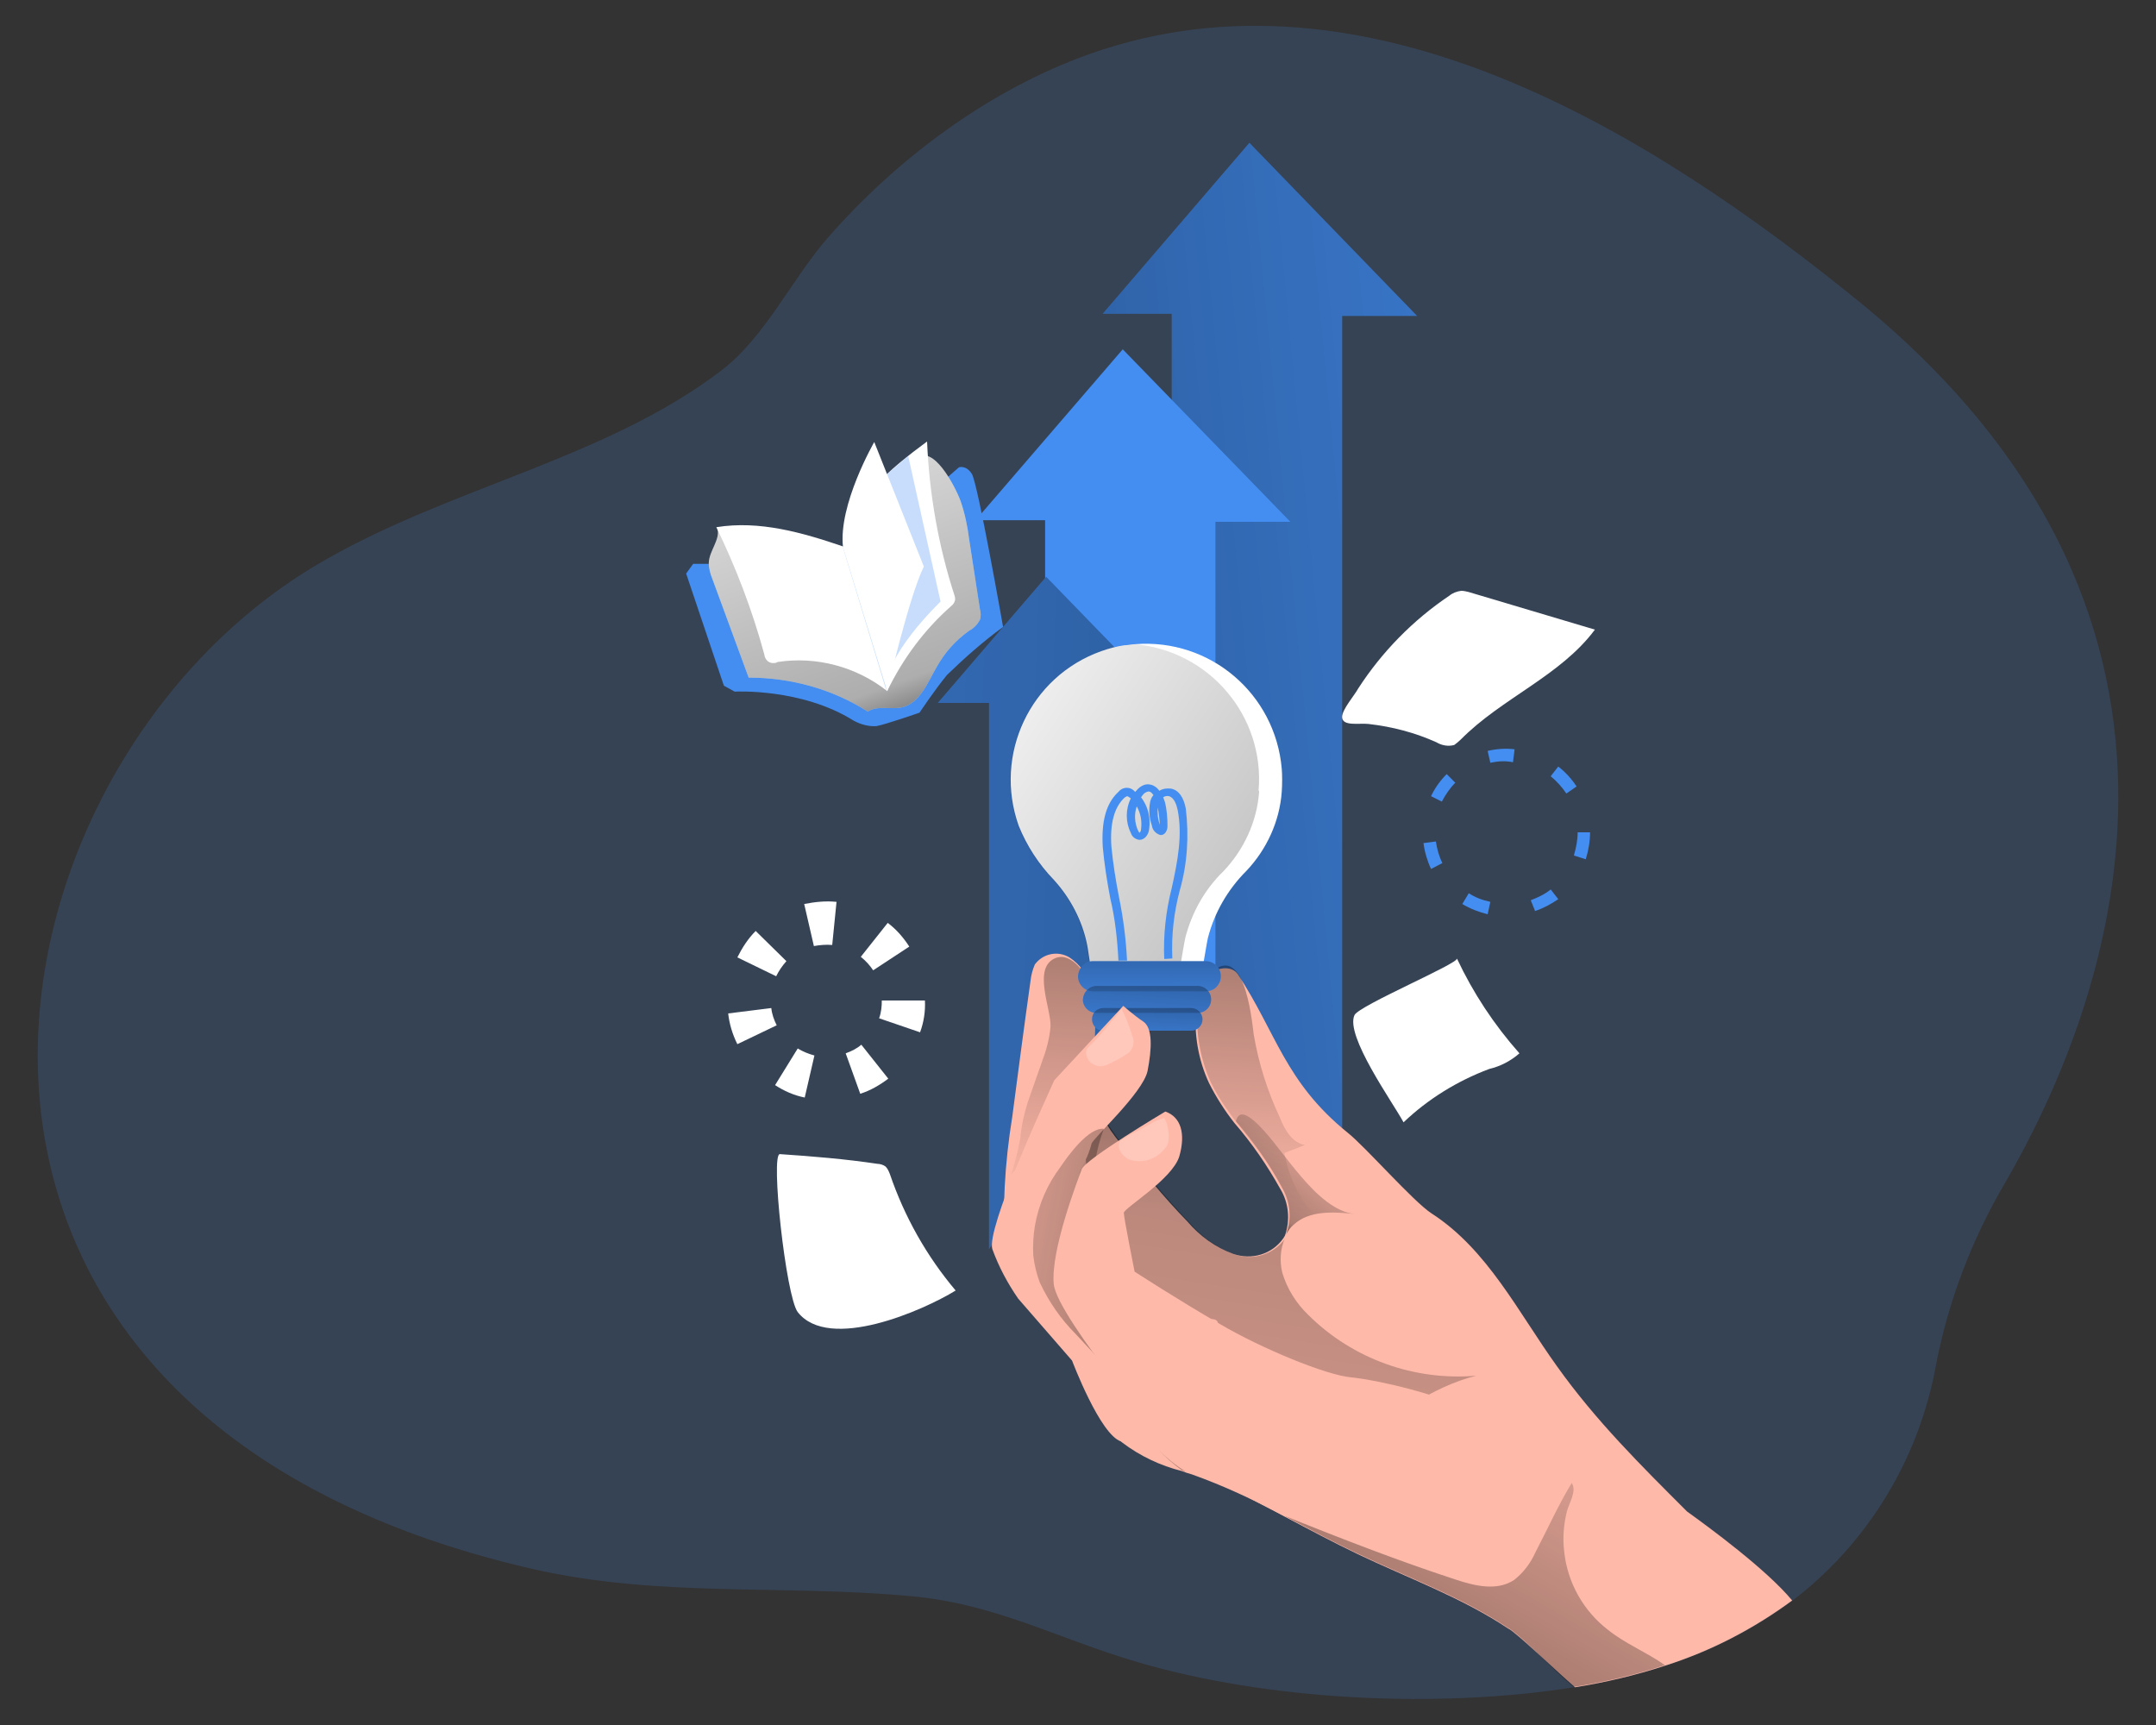 <?xml version="1.0" encoding="utf-8"?>
<!-- Generator: Adobe Illustrator 27.1.1, SVG Export Plug-In . SVG Version: 6.00 Build 0)  -->
<svg version="1.1" id="レイヤー_1" xmlns="http://www.w3.org/2000/svg" xmlns:xlink="http://www.w3.org/1999/xlink" x="0px"
	 y="0px" viewBox="0 0 400 320" style="enable-background:new 0 0 400 320;" xml:space="preserve">
<rect x="0" y="0" width="400" height="320" fill="#333333" stroke="none"/>
<style type="text/css">
	.st0{opacity:0.18;fill:#448EF1;enable-background:new    ;}
	.st1{fill:#448EF1;}
	.st2{fill:url(#SVGID_1_);}
	.st3{fill:url(#SVGID_00000121985453569350474030000010285189994444484257_);}
	.st4{fill:#FFB9A9;}
	.st5{fill:url(#SVGID_00000090289647878367705290000011079799122881056139_);}
	.st6{fill:url(#SVGID_00000009589345311860013570000011581480833732000953_);}
	.st7{fill:url(#SVGID_00000161629298952700303890000009416851578753300352_);}
	.st8{fill:#FFFFFF;}
	.st9{fill:url(#SVGID_00000132770521478697257970000004902085909172641179_);}
	.st10{fill:url(#SVGID_00000080920202701415299860000007714674067571652535_);}
	.st11{fill:url(#SVGID_00000033344441591561885100000014835874959870711465_);}
	.st12{fill:url(#SVGID_00000054946613267151055160000007243839841662254978_);}
	.st13{fill:url(#SVGID_00000044148044674293486650000001721722855990135956_);}
	.st14{opacity:0.21;fill:#FFFFFF;enable-background:new    ;}
	.st15{fill:url(#SVGID_00000125586876122735920180000008211941464551559076_);}
	.st16{fill:url(#SVGID_00000055671741355432009130000003981721072914628539_);}
	.st17{fill:url(#SVGID_00000100373540207347158520000007102702223712534156_);}
	.st18{opacity:0.3;fill:#448EF1;enable-background:new    ;}
</style>
<g>
	<path class="st0" d="M371.9,219.6c-6.1,10.4-10.4,21.7-12.7,33.5c-3.1,17.4-12.6,33.1-26.6,43.8c-7.2,5.3-15.1,9.4-23.6,12.1
		c-5.5,1.8-11.1,3.1-16.7,4h-0.3c-25.3,4-56.9,2.5-81.4-4.8c-14.5-4.3-26-10.7-41.6-12.1c-23.6-2.2-46.5,0.3-70-5
		C-27.3,262.2-6,143.6,58.4,105c24.2-14.5,53.7-19.6,75.6-36.4c8-6.2,12.9-16.8,19.5-24.4c12.9-14.8,30.1-27.6,48.7-34.2
		c51.5-18.2,104.3,14.7,142.9,46.1C418.5,116.1,390.5,187.6,371.9,219.6z"/>
	<polygon class="st1" points="217.4,183.4 217.4,58.2 204.6,58.2 231.8,26.5 262.9,58.6 249,58.6 249,213.4 	"/>
	
		<linearGradient id="SVGID_1_" gradientUnits="userSpaceOnUse" x1="145.563" y1="192.933" x2="360.315" y2="213.574" gradientTransform="matrix(1 0 0 -1 0 322)">
		<stop  offset="1.000000e-02" style="stop-color:#000000"/>
		<stop  offset="0.13" style="stop-color:#000000;stop-opacity:0.69"/>
		<stop  offset="0.25" style="stop-color:#000000;stop-opacity:0.32"/>
		<stop  offset="1" style="stop-color:#000000;stop-opacity:0"/>
	</linearGradient>
	<polygon class="st2" points="217.4,183.4 217.4,58.2 204.6,58.2 231.8,26.5 262.9,58.6 249,58.6 249,213.4 	"/>
	<polygon class="st1" points="193.9,186.2 193.9,96.5 181,96.5 208.3,64.8 239.4,96.8 225.5,96.8 225.5,187 	"/>
	<polygon class="st1" points="183.5,231.7 183.5,130.4 174,130.4 194.1,107 217,130.6 206.7,130.6 206.7,197 	"/>
	
		<linearGradient id="SVGID_00000038410642629376341140000010441112120476245122_" gradientUnits="userSpaceOnUse" x1="304.764" y1="148.37" x2="-47.362" y2="161.273" gradientTransform="matrix(1 0 0 -1 0 322)">
		<stop  offset="1.000000e-02" style="stop-color:#000000"/>
		<stop  offset="0.13" style="stop-color:#000000;stop-opacity:0.69"/>
		<stop  offset="0.25" style="stop-color:#000000;stop-opacity:0.32"/>
		<stop  offset="1" style="stop-color:#000000;stop-opacity:0"/>
	</linearGradient>
	<polygon style="fill:url(#SVGID_00000038410642629376341140000010441112120476245122_);" points="183.5,231.7 183.5,130.4 
		174,130.4 194.1,107 217,130.6 206.7,130.6 206.7,197 	"/>
	<path class="st4" d="M332.5,296.9c-7.2,5.3-15.1,9.4-23.6,12.1c-5.5,1.8-11.1,3.1-16.7,4c-4-3.5-8.6-8-11.5-10.3
		c-0.3-0.2-0.6-0.5-0.9-0.6c-8.5-5.7-18.7-9.4-27.9-13.8c-4.6-2.2-9.1-4.6-13.6-7c-5.5-3-11.3-5.7-17.2-7.8l-1-0.3l-0.8-0.3
		c-4-1-7.8-2.8-11.1-5.3c-3.3-2.9-5.2-7-7.2-10.8c-3.2-5.9-4.2-13.6-10.5-16.1c-2.8-1.1-3.8-4.6-4-7.5c-0.6-8.7-0.1-17.4,1.3-26
		c1.1-8.4,2.2-16.8,3.4-25.3c0.1-1,0.4-2.1,0.8-3c1.5-2,4.2-2.6,6.4-1.3c2,1.3,3.5,3.4,4,5.7c2.2,7.7-1.3,16.4,2,23.6v0.1
		c1,1.8,2.2,3.6,3.5,5.1c4,5,8,10,12.4,14.5c2.3,2.7,5.2,4.8,8.5,6c3.4,1.2,7.2,0.1,9.3-2.9l0,0l0.3-0.5c1-2.9,0.7-6.1-0.9-8.7
		c-2.4-4.3-5.2-8.4-8.5-12.2c-1.8-2.3-3.4-4.8-4.7-7.4c-2-4.3-2.8-9.1-2.4-13.8c0-2.2,0.7-4.3,2-6c1.5-1.6,4.6-2.2,5.8-0.3
		c7.1,10.8,8.7,19.9,20.3,29.3c3.2,2.5,12.2,12.8,15.6,15c10.4,6.7,16.1,18.4,23.3,28.4c7.2,10.1,15.6,18.4,24.1,26.9
		C316.9,283.2,327.7,291.1,332.5,296.9z"/>
	
		<linearGradient id="SVGID_00000132798903080612381120000017689790747441497222_" gradientUnits="userSpaceOnUse" x1="245.202" y1="87.623" x2="262.266" y2="109.832" gradientTransform="matrix(1 0 0 -1 -13.8 315.68)">
		<stop  offset="1.000000e-02" style="stop-color:#000000"/>
		<stop  offset="8.000000e-02" style="stop-color:#000000;stop-opacity:0.69"/>
		<stop  offset="0.21" style="stop-color:#000000;stop-opacity:0.32"/>
		<stop  offset="1" style="stop-color:#000000;stop-opacity:0"/>
	</linearGradient>
	<path style="fill:url(#SVGID_00000132798903080612381120000017689790747441497222_);" d="M237.8,220.2c-2.4-4.4-5.2-8.4-8.5-12.2
		c0.4-1.6,1.5-2,4.3,0.8c4.5,4.4,10.6,15.6,17.7,16.4c-3.9-0.4-8.4-0.7-11.3,2c-0.6,0.5-1,1.1-1.4,1.8
		C239.7,226.1,239.4,222.9,237.8,220.2z"/>
	
		<linearGradient id="SVGID_00000057148350527467515590000013675564758363485606_" gradientUnits="userSpaceOnUse" x1="266.486" y1="182.041" x2="225.445" y2="-87.52" gradientTransform="matrix(1 0 0 -1 -13.8 315.68)">
		<stop  offset="1.000000e-02" style="stop-color:#000000"/>
		<stop  offset="8.000000e-02" style="stop-color:#000000;stop-opacity:0.69"/>
		<stop  offset="0.21" style="stop-color:#000000;stop-opacity:0.32"/>
		<stop  offset="1" style="stop-color:#000000;stop-opacity:0"/>
	</linearGradient>
	<path style="fill:url(#SVGID_00000057148350527467515590000013675564758363485606_);" d="M273.9,255.2
		c-17.2,4.3-25.6,21.9-34.4,6.6c-0.8,3.5-12.8-19-13.6-15.5c1.3-5.3-12.8,4.6-17,1.1c-4.2-3.4,1.8-20-3.1-17.6
		c-4.2-7.5-5.5-16.2-3.5-24.6l2.4,1.8c1,1.8,2.2,3.6,3.5,5.2c4,5,8,9.9,12.4,14.5c2.3,2.7,5.2,4.8,8.5,6c3.4,1.2,7.2,0,9.3-2.9
		c0,0,0-0.1,0-0.1c-0.9,2-1,4.3-0.5,6.4c0.9,3,2.6,5.7,4.9,7.9C251,252.1,262.4,256.2,273.9,255.2z"/>
	
		<linearGradient id="SVGID_00000116930477906937383490000007801229967842458538_" gradientUnits="userSpaceOnUse" x1="234.74" y1="149.566" x2="231.343" y2="90.999" gradientTransform="matrix(1 0 0 -1 -13.8 315.68)">
		<stop  offset="1.000000e-02" style="stop-color:#000000"/>
		<stop  offset="8.000000e-02" style="stop-color:#000000;stop-opacity:0.69"/>
		<stop  offset="0.21" style="stop-color:#000000;stop-opacity:0.32"/>
		<stop  offset="1" style="stop-color:#000000;stop-opacity:0"/>
	</linearGradient>
	<path style="fill:url(#SVGID_00000116930477906937383490000007801229967842458538_);" d="M247.6,228.8c-2.1,4.5-5.8,8-10.4,9.9
		c2.2,3.7,4.6,7.1,7.3,10.5c-4.6-2.7-8.9-5.8-12.9-9.3c-4-3.6-8.9-8-14.2-6.9c-3.7,0.8-7,4.1-10.8,1c-1.1-1-2-2.2-2.5-3.7
		c-1.3-4-2.7-7.9-3.7-12.1c-0.6-1.8-1-3.6-1.1-5.5c0-1,0.7-3.7-1.2-2.8c-4,1.9-7.5,4.7-10.5,8c0.7-2.2,1.3-4.5,1.7-6.8
		c0.2-2.3,0.7-4.5,1.4-6.7l2.6-7.4c0.8-2.1,1.4-4.3,1.6-6.5c0.2-3.2-3.5-11.1,1-12.8c2.9-1.1,5.8,3.1,6.5,5.4
		c2.2,7.6-1.3,16.4,2,23.6c1.3,2.4,2.9,4.6,4.7,6.7c3.4,4.4,7,8.6,10.9,12.6c3.1,3.2,6.6,6.6,11.4,6.9c1.9,0.2,3.8-0.4,5.3-1.5
		c3.6-2.9,2.8-7.5,1.1-11.1c-3.4-7.1-9.8-12.5-13.2-19.6c-1.9-4.3-2.8-9.1-2.4-13.8c0-2.2,0.7-4.3,2-6c6.5-6.8,8,7.7,8.4,11
		c0.9,5.3,2.5,10.4,4.8,15.3c0.9,2.3,2.3,4.8,4.7,5.2l-3.8,1.5C239.3,219.8,242.6,225.2,247.6,228.8z"/>
	<path class="st8" d="M237.8,146.9c-0.4,5.5-2.8,10.7-6.6,14.7c-3.4,3.4-5.9,7.7-7.1,12.4c-0.3,1.4-0.5,2.9-0.8,4.5h-21.1
		c-0.2-1.1-0.3-2.2-0.5-3.2c-0.9-4.5-3.1-8.7-6.2-12.1c-2.8-2.9-5-6.3-6.5-10c-4.7-13.2,2.1-27.7,15.3-32.4c1.4-0.5,2.9-0.9,4.3-1.1
		c0.7,0,1.3-0.2,2-0.2c13.9-1.1,26,9.2,27.2,23.1C237.9,143.8,237.9,145.4,237.8,146.9z"/>
	
		<linearGradient id="SVGID_00000098223169344404605700000013210168120435008675_" gradientUnits="userSpaceOnUse" x1="297.691" y1="117.894" x2="184.315" y2="192.178" gradientTransform="matrix(1 0 0 -1 -13.8 315.68)">
		<stop  offset="1.000000e-02" style="stop-color:#000000"/>
		<stop  offset="0.13" style="stop-color:#000000;stop-opacity:0.69"/>
		<stop  offset="0.25" style="stop-color:#000000;stop-opacity:0.32"/>
		<stop  offset="1" style="stop-color:#000000;stop-opacity:0"/>
	</linearGradient>
	<path style="fill:url(#SVGID_00000098223169344404605700000013210168120435008675_);" d="M233.6,146.9c-0.4,5.5-2.8,10.7-6.6,14.7
		c-3.5,3.4-5.9,7.7-7.1,12.4c-0.3,1.4-0.5,2.9-0.8,4.5h-17c-0.2-1.1-0.3-2.2-0.5-3.2c-0.9-4.5-3.1-8.7-6.2-12.1
		c-2.8-2.9-5-6.3-6.5-10c-4.7-13.2,2.1-27.7,15.3-32.4c1.4-0.5,2.9-0.9,4.3-1.1c0.7,0,1.3-0.2,2-0.2c13.9,1.2,24.2,13.4,23,27.2
		C233.6,146.6,233.6,146.8,233.6,146.9z"/>
	<path class="st1" d="M202.8,178.3h20.9c1.5,0,2.8,1.2,2.8,2.8v0c0,1.5-1.2,2.8-2.8,2.8h-20.9c-1.5,0-2.8-1.2-2.8-2.8v0
		C200.1,179.5,201.3,178.3,202.8,178.3z"/>
	<path class="st1" d="M203.4,182.9h18.8c1.4,0,2.5,1.1,2.5,2.5v0c0,1.4-1.1,2.5-2.5,2.5h-18.8c-1.4,0-2.5-1.1-2.5-2.5v0
		C201,184,202.1,182.9,203.4,182.9z"/>
	<path class="st1" d="M204.7,187H221c1.2,0,2.1,1,2.1,2.1v0c0,1.2-1,2.1-2.1,2.1h-16.3c-1.2,0-2.1-1-2.1-2.1v0
		C202.6,187.9,203.5,187,204.7,187z"/>
	
		<linearGradient id="SVGID_00000062880307045432738680000015628051496243923605_" gradientUnits="userSpaceOnUse" x1="213.326" y1="151.503" x2="213.266" y2="130.722" gradientTransform="matrix(1 0 0 -1 0 322)">
		<stop  offset="1.000000e-02" style="stop-color:#000000"/>
		<stop  offset="0.13" style="stop-color:#000000;stop-opacity:0.69"/>
		<stop  offset="0.25" style="stop-color:#000000;stop-opacity:0.32"/>
		<stop  offset="1" style="stop-color:#000000;stop-opacity:0"/>
	</linearGradient>
	<path style="fill:url(#SVGID_00000062880307045432738680000015628051496243923605_);" d="M202.8,178.3h20.9c1.5,0,2.8,1.2,2.8,2.8
		v0c0,1.5-1.2,2.8-2.8,2.8h-20.9c-1.5,0-2.8-1.2-2.8-2.8v0C200.1,179.5,201.3,178.3,202.8,178.3z"/>
	
		<linearGradient id="SVGID_00000143580590460226150910000013996208997916870785_" gradientUnits="userSpaceOnUse" x1="213.431" y1="146.439" x2="212.125" y2="125.295" gradientTransform="matrix(1 0 0 -1 0 322)">
		<stop  offset="1.000000e-02" style="stop-color:#000000"/>
		<stop  offset="0.13" style="stop-color:#000000;stop-opacity:0.69"/>
		<stop  offset="0.25" style="stop-color:#000000;stop-opacity:0.32"/>
		<stop  offset="1" style="stop-color:#000000;stop-opacity:0"/>
	</linearGradient>
	<path style="fill:url(#SVGID_00000143580590460226150910000013996208997916870785_);" d="M203.4,182.9h18.8c1.4,0,2.5,1.1,2.5,2.5
		v0c0,1.4-1.1,2.5-2.5,2.5h-18.8c-1.4,0-2.5-1.1-2.5-2.5v0C201,184,202.1,182.9,203.4,182.9z"/>
	
		<linearGradient id="SVGID_00000042736029619054211240000010350335190322389406_" gradientUnits="userSpaceOnUse" x1="213.156" y1="140.71" x2="212.433" y2="123.767" gradientTransform="matrix(1 0 0 -1 0 322)">
		<stop  offset="1.000000e-02" style="stop-color:#000000"/>
		<stop  offset="0.13" style="stop-color:#000000;stop-opacity:0.69"/>
		<stop  offset="0.25" style="stop-color:#000000;stop-opacity:0.32"/>
		<stop  offset="1" style="stop-color:#000000;stop-opacity:0"/>
	</linearGradient>
	<path style="fill:url(#SVGID_00000042736029619054211240000010350335190322389406_);" d="M204.7,187H221c1.2,0,2.1,1,2.1,2.1v0
		c0,1.2-1,2.1-2.1,2.1h-16.3c-1.2,0-2.1-1-2.1-2.1v0C202.6,187.9,203.5,187,204.7,187z"/>
	<path class="st1" d="M207.5,178.2c-0.2-3.9-0.6-7.7-1.5-11.5c-0.6-3.1-1.1-6.3-1.4-9.5c-0.3-4.8,0.6-8.2,2.9-10.3
		c0.7-0.9,2-1,2.8-0.3c0.1,0.1,0.2,0.2,0.3,0.3l0.2-0.2c0.4-0.5,0.9-0.9,1.5-1.1c0.6-0.2,1.3-0.1,1.8,0.2c0.4,0.2,0.7,0.5,1,0.9
		c0.6-0.4,1.4-0.5,2.2-0.4c1.4,0.3,2.3,1.6,2.7,3.7c0.6,5,0.3,10.2-1.1,15.1c-1.1,4.1-1.6,8.4-1.4,12.7l-1.5,0.1
		c-0.2-4.4,0.3-8.9,1.4-13.2c1.1-5,2-9.7,1.1-14.4c-0.2-0.9-0.6-2.3-1.6-2.6c-0.4-0.1-0.8,0-1.1,0.2c0.1,0.3,0.2,0.5,0.3,0.8
		c0.4,1.5,0.5,3.1,0.5,4.6c0,0.5-0.2,1-0.5,1.3c-0.3,0.3-0.7,0.4-1.1,0.2c-0.7-0.3-1.2-0.9-1.3-1.7c-0.5-1.4-0.6-2.9-0.3-4.4
		c0.1-0.4,0.3-0.9,0.6-1.2c-0.2-0.3-0.4-0.5-0.6-0.6c-0.2-0.1-0.4-0.1-0.6,0c-0.3,0.1-0.6,0.3-0.8,0.6c-0.1,0.1-0.2,0.3-0.3,0.4
		c1.3,1.7,1.8,3.8,1.5,5.9c-0.1,1-0.8,2-1.8,2c-0.8-0.1-1.4-0.6-1.6-1.3c-1-2-1-4.4,0-6.4l0,0c-0.4-0.3-0.6-0.4-0.7-0.4
		c-0.2,0.1-0.4,0.2-0.5,0.3c-1.9,1.8-2.7,4.8-2.4,9.1c0.3,3.1,0.8,6.2,1.4,9.3c0.8,3.9,1.3,7.8,1.5,11.8L207.5,178.2z M210.9,149.6
		c-0.5,1.4-0.4,3,0.2,4.4c0.2,0.4,0.3,0.5,0.3,0.5c0.2-0.2,0.3-0.4,0.3-0.7C211.9,152.3,211.6,150.8,210.9,149.6z M214.8,149.8
		c-0.1,1.1,0,2.2,0.4,3.2l0,0C215.1,151.9,215,150.8,214.8,149.8z"/>
	<path class="st4" d="M193.8,204.4c0,0-10.8,23.5-9.7,27.3c1.2,3.3,2.8,6.3,4.8,9.2l10,11.5c0,0,5.2,13.8,9.1,15
		c4,1.2,9.3,2.4,9.3,2.4s-18.9-27-20.8-30c-1.8-3.1,2.7-20.4,4-22.9c0.9-1.5,1.6-3.1,2-4.7c0.2-1,9.5-9.4,10.4-13.5
		c0.8-4.1,1-8-0.8-9.2c-1.8-1.2-3.7-2.9-3.7-2.9l-12.8,13.8L193.8,204.4z"/>
	
		<linearGradient id="SVGID_00000118367175664630600350000003172100130024638387_" gradientUnits="userSpaceOnUse" x1="232.921" y1="80.865" x2="178.876" y2="90.472" gradientTransform="matrix(1 0 0 -1 -13.8 315.68)">
		<stop  offset="1.000000e-02" style="stop-color:#000000"/>
		<stop  offset="8.000000e-02" style="stop-color:#000000;stop-opacity:0.69"/>
		<stop  offset="0.21" style="stop-color:#000000;stop-opacity:0.32"/>
		<stop  offset="1" style="stop-color:#000000;stop-opacity:0"/>
	</linearGradient>
	<path style="fill:url(#SVGID_00000118367175664630600350000003172100130024638387_);" d="M192,227.4c-0.3,1.8-0.4,3.7-0.3,5.5
		c0.2,1.7,0.6,3.4,1.2,5c1.7,3.6,3.9,6.8,6.7,9.6c2.5,2.7,5,5.4,7.6,8c2.2-7.8-0.5-16.1-2.6-24c-2.1-7.9-2.6-14.7,0.2-22.1
		c-2.8-0.3-6.6,4.9-8,7C194.3,219.7,192.7,223.4,192,227.4z"/>
	<path class="st4" d="M216.2,206.2c0,0-14.8,8.8-15.5,10.7s-5.8,15-5.2,21.3c0.6,6.3,22.9,32.4,22.9,32.4s47.7,26.9,56.8,25.6
		c9.1-1.3,20.3-16.8,10.8-26.5c-9.5-9.7-30.9-13.8-35.4-14.2c-4.5-0.4-16.5-5.3-24.3-9.9c-7.8-4.5-15.8-9.7-15.8-9.7s-2-10-2-10.9
		c0-0.9,9-6.2,10.3-10.5C220,210.3,219.1,207.2,216.2,206.2z"/>
	<path class="st14" d="M204.1,197.8c0.6,0,1.2-0.2,1.8-0.5c1-0.5,2-1,2.9-1.6c1.4-0.7,1.9-2.4,1.2-3.7c0,0,0,0,0-0.1
		c-0.5-1.7-1.2-3.4-2-4.9c0.2,0.3-2.2,2.9-2.4,3.2c-0.9,1.1-1.8,2.2-2.8,3.2c-1,1-1.6,1.3-1.2,2.5
		C201.9,197,202.9,197.7,204.1,197.8z"/>
	<path class="st14" d="M209.8,215.2c2.2,0.6,4.5-0.1,6-1.8c0.3-0.3,0.6-0.6,0.8-1c0.1-0.3,0.2-0.7,0.2-1c0.1-1.4-0.1-2.8-0.8-4
		c-0.8,0.2-1.6,0.5-2.4,1l-2.9,1.6c-1,0.4-2,1-2.9,1.7C206.9,213,208.6,214.9,209.8,215.2z"/>
	
		<linearGradient id="SVGID_00000094612693548082972430000011367833088270027169_" gradientUnits="userSpaceOnUse" x1="230.709" y1="43.676" x2="232.076" y2="46.028" gradientTransform="matrix(1 0 0 -1 -13.8 315.68)">
		<stop  offset="1.000000e-02" style="stop-color:#000000"/>
		<stop  offset="8.000000e-02" style="stop-color:#000000;stop-opacity:0.69"/>
		<stop  offset="0.21" style="stop-color:#000000;stop-opacity:0.32"/>
		<stop  offset="1" style="stop-color:#000000;stop-opacity:0"/>
	</linearGradient>
	<path style="fill:url(#SVGID_00000094612693548082972430000011367833088270027169_);" d="M215,269c1.5,1.5,3.2,2.9,5,4l-0.8-0.3
		C217.7,271.6,216.3,270.4,215,269z"/>
	
		<linearGradient id="SVGID_00000170276100323163465400000000426591920395881657_" gradientUnits="userSpaceOnUse" x1="275.706" y1="0.455" x2="317.571" y2="72.91" gradientTransform="matrix(1 0 0 -1 -13.8 315.68)">
		<stop  offset="1.000000e-02" style="stop-color:#000000"/>
		<stop  offset="8.000000e-02" style="stop-color:#000000;stop-opacity:0.69"/>
		<stop  offset="0.21" style="stop-color:#000000;stop-opacity:0.32"/>
		<stop  offset="1" style="stop-color:#000000;stop-opacity:0"/>
	</linearGradient>
	<path style="fill:url(#SVGID_00000170276100323163465400000000426591920395881657_);" d="M308.9,308.9c-5.5,1.8-11.1,3.1-16.7,4
		h-0.3c-3.9-3.3-8.2-8-11.2-10.3c-0.3-0.2-0.6-0.5-0.9-0.6c-8.5-5.7-18.7-9.4-27.9-13.8c-4.6-2.2-9.1-4.6-13.6-7
		c10.5,4.2,21,8.3,31.7,11.8c3.6,1.2,7.7,2.2,10.9,0.1c1.8-1.4,3.1-3.2,4-5.2c2.2-4.2,4.2-8.7,6.7-12.8c1,1.5-0.5,3.7-0.9,5.3
		c-0.6,2.4-0.8,4.9-0.5,7.4c0.6,5.8,3.6,11.1,8.2,14.6C301.5,304.9,305.5,306.5,308.9,308.9z"/>
	<path class="st8" d="M149.3,203.6c-2-0.4-3.8-1.2-5.5-2.3l4.2-6.8c1,0.6,2,1,3.1,1.3L149.3,203.6z M159.6,202.9l-2.7-7.5
		c1.1-0.4,2.1-0.9,2.9-1.6l5,6.3C163.2,201.3,161.5,202.3,159.6,202.9z M136.8,193.7c-0.9-1.8-1.5-3.8-1.7-5.7l8-1
		c0.1,1.1,0.5,2.2,1,3.2L136.8,193.7z M170.7,191.5l-7.6-2.6c0.4-1.1,0.5-2.2,0.5-3.3h8l0,0C171.7,187.6,171.4,189.6,170.7,191.5z
		 M144,181.1l-7.2-3.5c0.9-1.8,2-3.5,3.4-4.9l5.7,5.6C145.1,179.2,144.5,180.1,144,181.1z M162,180c-0.6-0.9-1.4-1.8-2.3-2.5l5-6.3
		c1.6,1.2,2.9,2.7,4,4.4L162,180z M151,175.5l-1.8-7.8c2-0.4,4-0.6,6-0.4l-0.8,8C153.3,175.2,152.1,175.3,151,175.5z"/>
	<path class="st1" d="M276,169.6c-1.6-0.4-3.2-1-4.7-1.9l1.2-2c1.2,0.8,2.6,1.3,4,1.6L276,169.6z M284.8,169l-0.8-2
		c1.3-0.5,2.6-1.1,3.7-2l1.4,1.8C287.8,167.7,286.3,168.5,284.8,169z M265.5,161.2c-0.7-1.5-1.2-3.2-1.4-4.8l2.3-0.3
		c0.2,1.4,0.6,2.8,1.2,4L265.5,161.2z M294.2,159.4l-2.2-0.7c0.4-1.4,0.7-2.8,0.7-4.3h2.3l0,0C295,156.1,294.7,157.8,294.2,159.4
		L294.2,159.4z M267.5,148.7l-2-1c0.7-1.5,1.7-2.9,2.9-4.1l1.6,1.6C269,146.2,268.2,147.4,267.5,148.7L267.5,148.7z M290.6,147.2
		c-0.8-1.2-1.8-2.3-2.9-3.2l1.4-1.8c1.3,1,2.5,2.3,3.4,3.7L290.6,147.2z M276.5,141.5l-0.5-2.2c1.7-0.4,3.4-0.5,5-0.3l-0.3,2.4
		C279.3,141.1,277.9,141.2,276.5,141.5L276.5,141.5z"/>
	<path class="st1" d="M187.6,142.3"/>
	<path class="st1" d="M131.5,104.6h-2.9l-1.3,1.8l7,20.8l2,1.1c0,0,12.4-0.7,22.1,5.4c1.3,0.7,2.8,1.1,4.2,1c1.7-0.3,8-2.5,8-2.5
		s2.8-4.2,5.1-7c3.3-3.2,6.7-6.2,10.4-8.9c0,0-4.7-26.7-5.8-28.4s-2.4-1.2-2.4-1.2l-21.2,18.5L131.5,104.6z"/>
	<path class="st8" d="M178.2,92.9c0.8,2.3,1.3,4.7,1.6,7.1l2,13c0.2,0.7,0.2,1.4,0,2c-0.5,0.9-1.2,1.6-2,2c-2.5,1.8-4.5,4-6,6.7
		c-1.7,2.9-3.1,6.7-6.4,7.5c-2,0.5-4.6-0.4-6.4,0.8c-6.6-4.2-14.3-6.3-22.1-6.3l-6.7-18.2c-0.4-1-0.7-2-0.7-3.1
		c0.1-2.3,2.2-4.3,1.6-6.5c9.9,3.8,20.3,5.9,30.9,6.2c1.2,0.3,2.3-0.4,2.6-1.6c0-0.1,0.1-0.3,0.1-0.4c0.6-2.7,1.2-5.3,1.8-8
		c0.4-1.9,0.3-7.5,1.5-8.9C173,82.1,177.2,90.2,178.2,92.9z"/>
	
		<linearGradient id="SVGID_00000070083542240359680930000001509099660153895309_" gradientUnits="userSpaceOnUse" x1="187.609" y1="163.751" x2="152.095" y2="262.535" gradientTransform="matrix(1 0 0 -1 -13.8 315.68)">
		<stop  offset="1.000000e-02" style="stop-color:#000000"/>
		<stop  offset="0.13" style="stop-color:#000000;stop-opacity:0.69"/>
		<stop  offset="0.25" style="stop-color:#000000;stop-opacity:0.32"/>
		<stop  offset="1" style="stop-color:#000000;stop-opacity:0"/>
	</linearGradient>
	<path style="fill:url(#SVGID_00000070083542240359680930000001509099660153895309_);" d="M178.2,92.9c0.8,2.3,1.3,4.7,1.6,7.1l2,13
		c0.2,0.7,0.2,1.4,0,2c-0.5,0.9-1.2,1.6-2,2c-2.5,1.8-4.5,4-6,6.7c-1.7,2.9-3.1,6.7-6.4,7.5c-2,0.5-4.6-0.4-6.4,0.8
		c-6.6-4.2-14.3-6.3-22.1-6.3l-6.7-18.2c-0.4-1-0.7-2-0.7-3.1c0.1-2.3,2.2-4.3,1.6-6.5c9.9,3.8,20.3,5.9,30.9,6.2
		c1.2,0.3,2.3-0.4,2.6-1.6c0-0.1,0.1-0.3,0.1-0.4c0.6-2.7,1.2-5.3,1.8-8c0.4-1.9,0.3-7.5,1.5-8.9C173,82.1,177.2,90.2,178.2,92.9z"
		/>
	<path class="st8" d="M132.9,97.8c3.7,7.6,6.7,15.5,8.9,23.6c0.1,1,0.9,1.7,1.8,1.6c0.3,0,0.5-0.1,0.7-0.2
		c7.2-1.1,14.6,0.9,20.3,5.4c2.9-6,6.9-11.4,11.9-15.8c0.4-0.3,0.6-0.7,0.7-1.1c0-0.3,0-0.5-0.1-0.8c-3-9.2-4.7-18.9-5.1-28.6
		c-6.9,5.1-14.3,11.1-15.5,19.5C148.9,98.8,140.9,96.5,132.9,97.8z"/>
	<path class="st18" d="M164.5,88l4-3.4l6,27c0,0-11.1,10.6-10,16.7l-8.1-26.7C156.4,101.5,160.4,91.4,164.5,88z"/>
	<path class="st8" d="M156.4,101.5l8.2,26.7c0,0,4-17.4,6.8-23.1L162.2,82C162.2,82,155.5,93.6,156.4,101.5z"/>
	<path class="st8" d="M268.9,110.5c0.6-0.5,1.4-0.8,2.2-0.9c0.4,0,0.9,0.1,1.3,0.2l23.5,7c-6.4,8.6-17.3,12.7-24.9,20.4
		c-0.4,0.4-0.8,0.7-1.2,1c-1.1,0.3-2.3,0.1-3.3-0.5c-4-1.8-8.2-2.9-12.6-3.4c-1.7-0.2-4.9,0.5-4.9-1.3c0-1.4,2.3-4,3-5.3
		C256.4,120.9,262.2,115,268.9,110.5z"/>
	<path class="st8" d="M270.3,177.8c3,6.4,6.9,12.3,11.6,17.6c-1.6,1.4-3.5,2.4-5.6,2.9c-5.9,2.2-11.4,5.6-15.9,9.9
		c-2-3.7-10.9-16.1-9.1-19.9C252.2,186.5,270.7,178.7,270.3,177.8z"/>
	<path class="st8" d="M144.7,214.1c6,0.4,12.1,0.9,18.1,1.8c0.5,0,1.1,0.2,1.5,0.5c0.4,0.4,0.6,0.9,0.8,1.4
		c2.7,7.9,6.8,15.2,12.2,21.6c-6,3.7-23.5,11.4-29.3,4C145.8,240.5,142.9,213.9,144.7,214.1z"/>
</g>
</svg>
